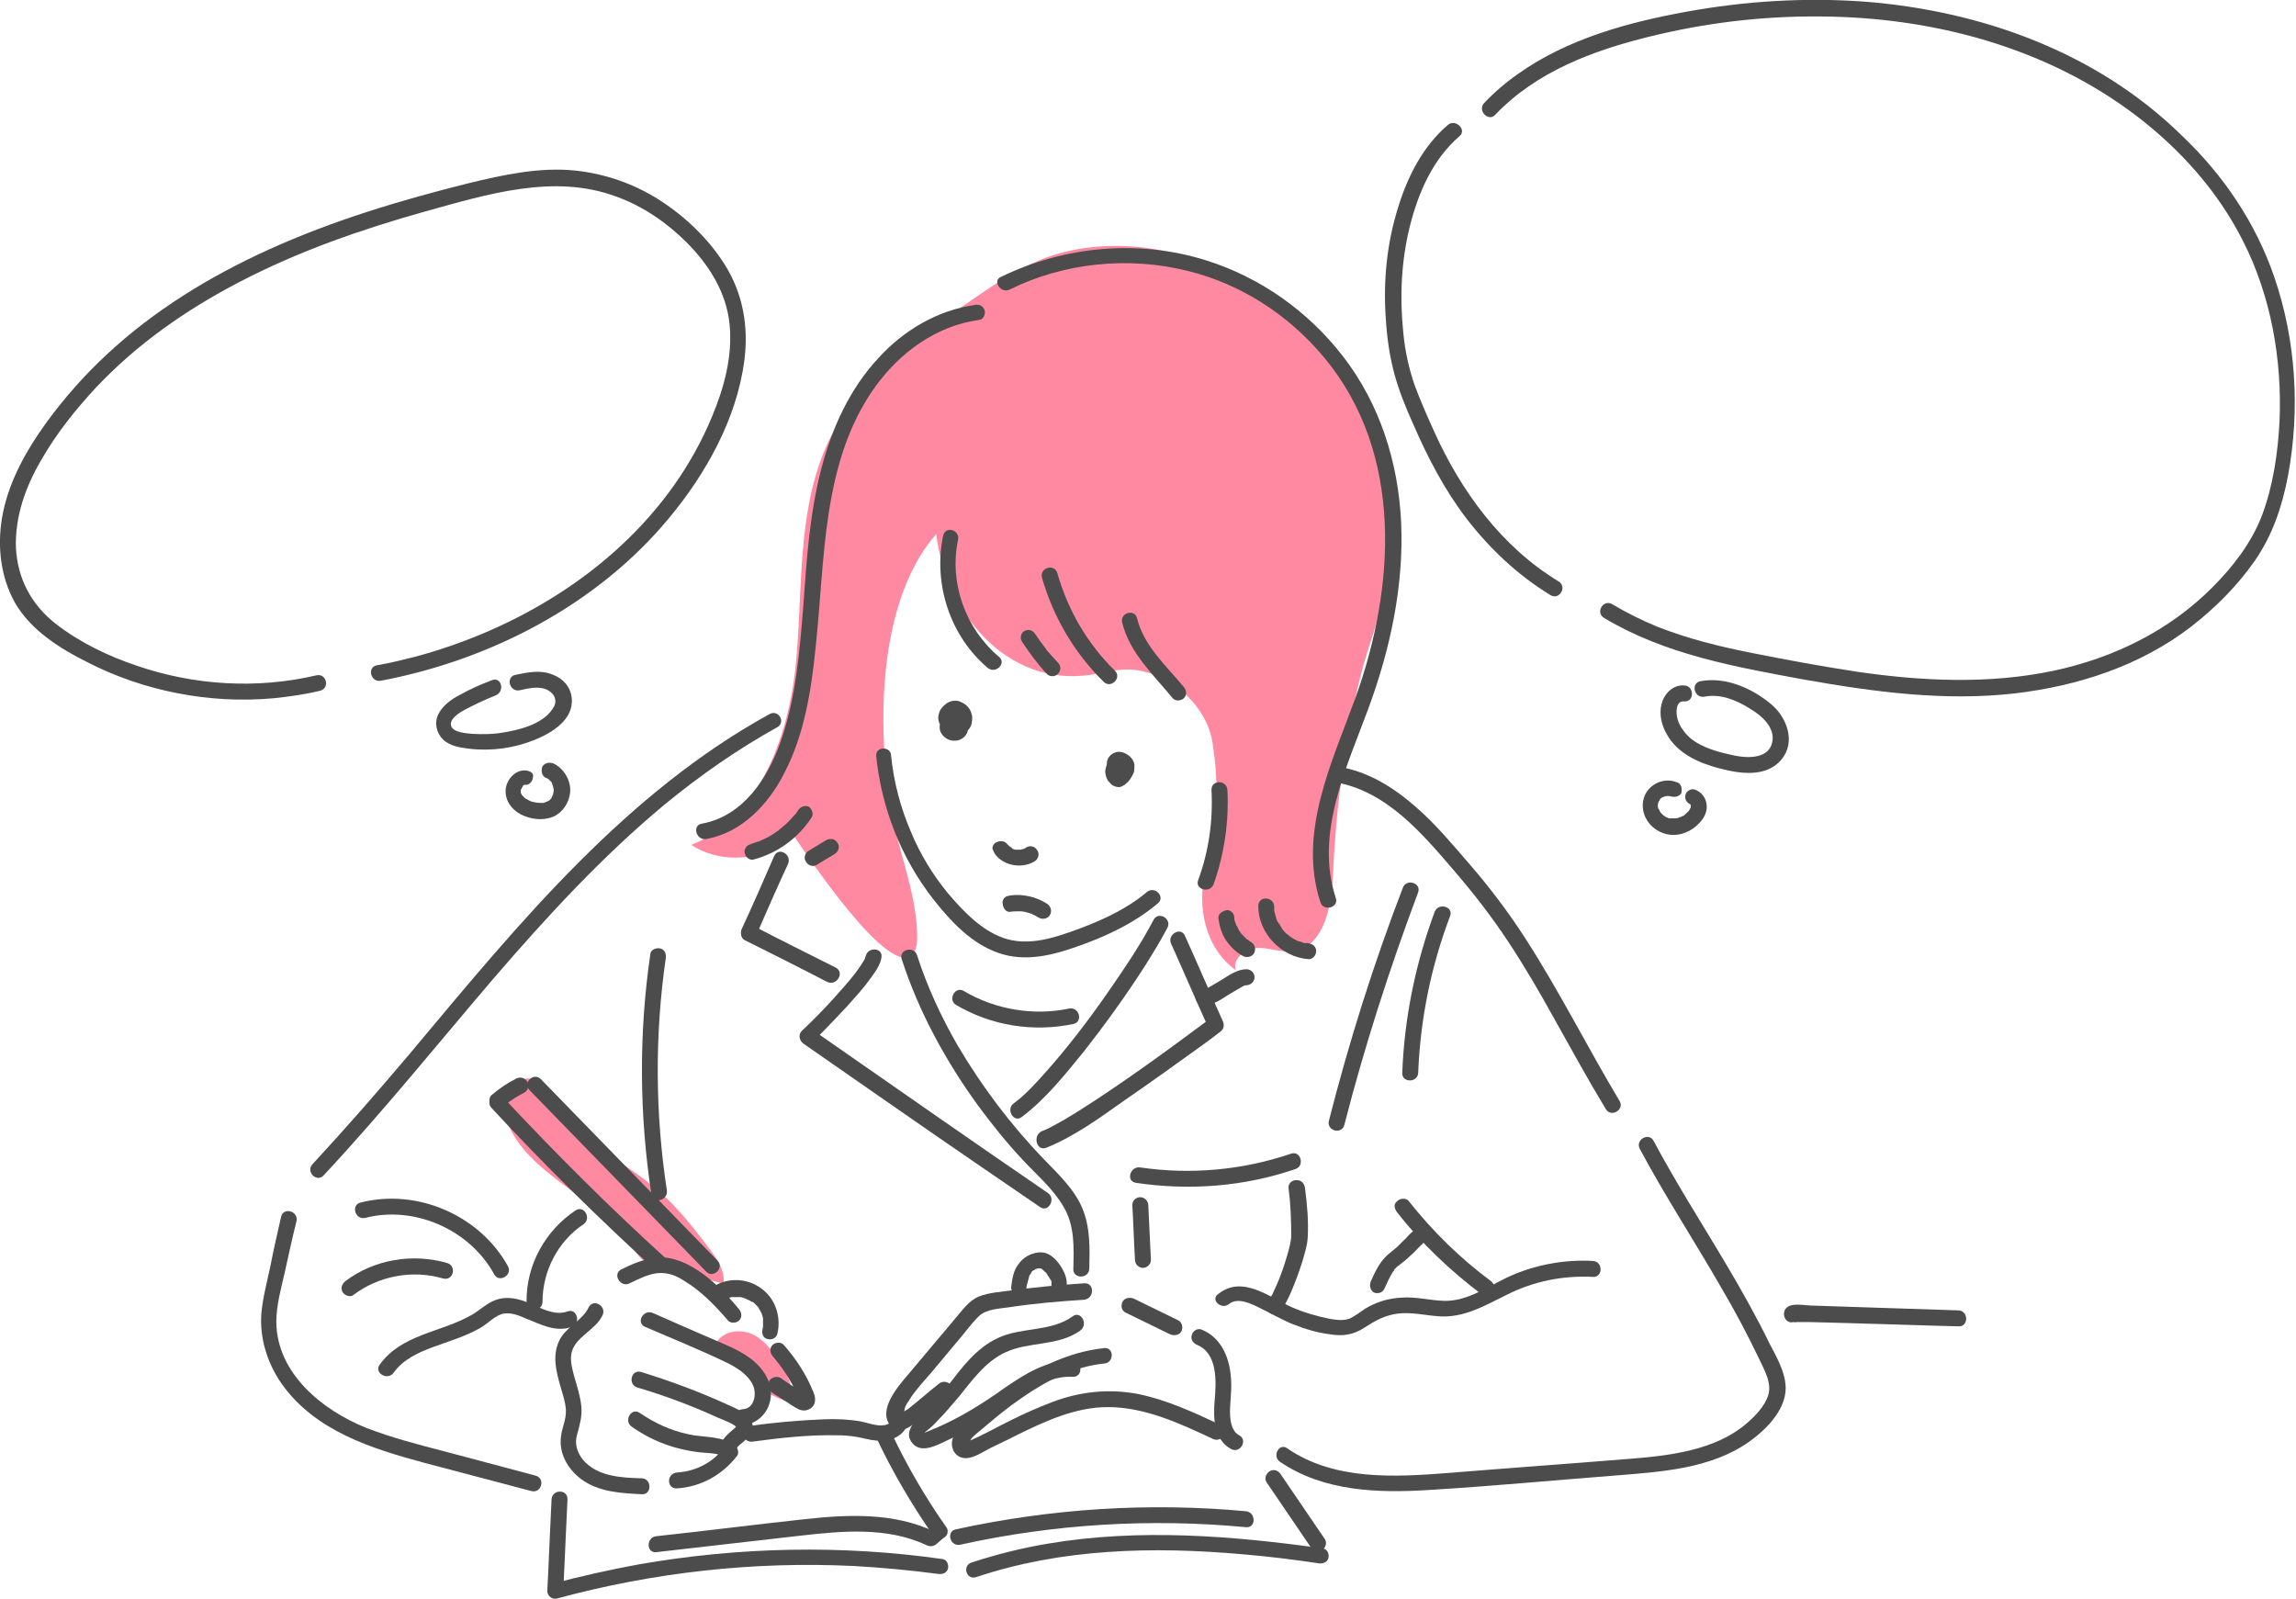 <?xml version="1.0" encoding="utf-8"?>
<!-- Generator: Adobe Illustrator 24.2.1, SVG Export Plug-In . SVG Version: 6.00 Build 0)  -->
<svg version="1.1" id="レイヤー_1" xmlns="http://www.w3.org/2000/svg" xmlns:xlink="http://www.w3.org/1999/xlink" x="0px"
	 y="0px" viewBox="0 0 432.1 300.9" style="enable-background:new 0 0 432.1 300.9;" xml:space="preserve">
<style type="text/css">
	.st0{fill:#FF89A0;}
	.st1{fill:#4C4C4C;}
</style>
<g>
	<path class="st0" d="M138.4,255.5c2.2,3.7,5.8,6.6,10,7.9c0.7-2.1-0.4-4.4-1.6-6.3c-1.3-2.2-2.7-4.4-4.9-5.6
		c-2.2-1.2-5.4-0.9-6.7,1.3"/>
	<path class="st0" d="M148.4,263.8c0,0-0.1,0-0.1,0c-4.2-1.3-8-4.2-10.2-8l0.6-0.4c2.1,3.6,5.5,6.3,9.4,7.6c0.4-1.8-0.5-3.8-1.7-5.6
		c-1.3-2.2-2.7-4.3-4.8-5.4c-2-1.1-5-0.9-6.2,1.1l-0.6-0.4c1.4-2.4,4.9-2.7,7.2-1.4c2.2,1.2,3.7,3.4,5.1,5.7
		c1.3,2.1,2.4,4.4,1.6,6.6C148.7,263.7,148.6,263.8,148.4,263.8z"/>
</g>
<g>
	<path class="st0" d="M119.2,234.2c0.7,1.1,1.4,2.3,2.5,3c0.8,0.5,1.7,0.7,2.6,1c3.9,1,7.7,2,11.6,3c0.1-2.2-1.3-4.2-2.7-5.9
		c-2.8-3.6-5.6-7.3-8.9-10.3c-5.2-4.6-11.7-7.8-16-13.3c-2.1-2.8-6.2-10.2-10.8-7.8c-3,1.6-2.2,6.3-1,8.8
		C100.9,221.3,113.5,225.7,119.2,234.2z"/>
	<path class="st0" d="M135.9,241.5C135.9,241.5,135.8,241.5,135.9,241.5l-11.7-3c-0.9-0.2-1.9-0.5-2.7-1c-1.1-0.7-1.8-1.7-2.4-2.8
		l-0.2-0.3c-2.6-3.9-6.8-7-10.9-10c-4.6-3.4-9.4-6.9-11.8-11.6c-1.4-2.8-2-7.6,1.1-9.3c4.2-2.2,7.8,2.9,10.1,6.3
		c0.4,0.6,0.8,1.1,1.1,1.6c2.6,3.3,6.2,5.9,9.6,8.3c2.2,1.5,4.4,3.1,6.4,4.9c3.4,3.1,6.3,6.8,9,10.4c1.5,2,2.8,3.9,2.7,6.2
		c0,0.1-0.1,0.2-0.2,0.3C136.1,241.5,136,241.5,135.9,241.5z M99.3,203.7c-0.6,0-1.1,0.1-1.7,0.4c-2.7,1.4-2.1,5.8-0.8,8.3
		c2.3,4.5,6.8,7.8,11.5,11.4c4.1,3,8.4,6.2,11.1,10.2l0,0l0.2,0.3c0.6,1,1.3,1.9,2.2,2.5c0.7,0.5,1.6,0.7,2.5,0.9l11.1,2.9
		c-0.1-1.8-1.3-3.5-2.6-5.2c-2.7-3.6-5.5-7.3-8.9-10.3c-2-1.8-4.2-3.3-6.3-4.9c-3.5-2.5-7.1-5.1-9.7-8.5c-0.3-0.4-0.7-1-1.1-1.6
		C105,207.5,102.3,203.7,99.3,203.7z"/>
</g>
<path class="st0" d="M205.2,127c2.5-0.4,4.9-1.1,7.4-1c7.3,0.3,14.5,6.6,15.6,13.8s1.2,13.4-1.3,23.7c-1.7,7.1-0.2,14.8,5.7,19.1
	c-0.8-2.1,1.7-4.1,4-4.2s4.5,0.9,6.7,0.6c6.1-0.8,7.4-9,7.6-15.1c0.5-11.7,2.2-24.3,4.9-35.7c2.4-10.1,7.2-19.2,6.7-30
	c-1.2-24.4-23.8-49.3-48.1-51.7c-6.3-0.6-12.7,0-18.6,2.4c-4.7,1.9-8.9,4.8-13,7.6c-10.1,7-20.6,14.5-26.3,25.4
	c-6.5,12.7-5.4,27.7-6.6,41.8c-1.2,14.2-6.6,30-19.8,35.3c5.8,3.8,14.2,3,19.2-1.8c0.1-0.1,16.1,24.9,21.7,22.9
	c1.2-0.5,1.6-2,1.6-3.3c0.1-6.6-2.2-13-3.8-19.4c-4-16.4-4.5-43.4,7.4-56.9C177.9,115,189.2,129.3,205.2,127z"/>
<g>
	<path class="st1" d="M177.5,100.8c-1.9,9.1,1.3,18.9,8.4,24.9c1.5,1.2,3.6-0.9,2.1-2.1c-6.3-5.3-9.4-13.9-7.7-22
		C180.7,99.7,177.9,98.9,177.5,100.8L177.5,100.8z"/>
	<path class="st1" d="M192.3,120.7c1.4,2.1,2.9,4.2,4.7,6.1c0.5,0.6,1.6,0.6,2.1,0c0.6-0.6,0.6-1.5,0-2.1c-0.4-0.4-0.8-0.9-1.2-1.3
		c-0.2-0.2-0.4-0.5-0.6-0.7c-0.1-0.1-0.2-0.2-0.3-0.3c0-0.1-0.1-0.1-0.1-0.2c0,0,0.1,0.1,0.1,0.1c0,0-0.1-0.1-0.1-0.1
		c-0.7-0.9-1.4-1.9-2.1-2.9c-0.4-0.7-1.3-1-2.1-0.5C192.2,119.1,191.9,120,192.3,120.7L192.3,120.7z"/>
	<path class="st1" d="M196.1,108.7c2.1,7.4,6.1,14.2,11.6,19.6c1.4,1.4,3.5-0.8,2.1-2.1c-5.1-5-8.8-11.3-10.8-18.3
		C198.5,106,195.6,106.8,196.1,108.7L196.1,108.7z"/>
	<path class="st1" d="M211.2,117.2c1.4,5.7,5.9,9.8,9.5,14.2c0.5,0.6,1.6,0.5,2.1,0c0.6-0.6,0.5-1.5,0-2.1c-3.3-4-7.5-7.7-8.8-12.9
		C213.6,114.5,210.7,115.3,211.2,117.2L211.2,117.2z"/>
	<path class="st1" d="M228,148.7c0.3,5.7-0.5,11.5-2.5,16.9c-0.7,1.8,2.2,2.6,2.9,0.8c2-5.6,2.9-11.8,2.6-17.7
		C230.9,146.7,227.9,146.7,228,148.7L228,148.7z"/>
	<path class="st1" d="M183.4,57.4c-7,1-13.4,4.8-18.1,10c-5.4,5.8-8.7,13.1-10.7,20.7c-2.2,8.4-2.8,17.1-3.4,25.7
		c-0.7,8.7-1.4,17.6-4.3,25.8c-2.4,6.9-7.1,14-14.8,15.4c-1.9,0.3-1.1,3.2,0.8,2.9c6.7-1.2,11.7-6.5,14.7-12.4
		c3.8-7.3,5.1-15.7,5.9-23.7c1.8-16.5,1.1-34.9,11.2-49c4.7-6.5,11.5-11.5,19.6-12.6c0.8-0.1,1.2-1.1,1-1.8
		C185,57.5,184.2,57.2,183.4,57.4L183.4,57.4z"/>
	<path class="st1" d="M150.2,152.5c-0.3,0.4-0.5,0.8-0.8,1c-0.3,0.4-0.6,0.7-1,1.1c-0.3,0.3-0.7,0.7-1.1,1c-0.2,0.2-0.4,0.3-0.6,0.5
		c-0.2,0.1,0,0-0.1,0.1c-0.1,0.1-0.2,0.2-0.3,0.2c-0.8,0.6-1.6,1.1-2.5,1.5c-0.2,0.1-0.5,0.2-0.7,0.3c0.2-0.1-0.1,0-0.1,0.1
		c-0.1,0-0.2,0.1-0.4,0.1c-0.5,0.2-1,0.3-1.4,0.5c-0.8,0.2-1.3,1.1-1,1.8c0.2,0.8,1.1,1.3,1.8,1c4.4-1.2,8.2-4,10.7-7.8
		c0.5-0.7,0.1-1.7-0.5-2.1C151.5,151.5,150.6,151.8,150.2,152.5L150.2,152.5z"/>
	<path class="st1" d="M155.5,158.1c-1.1,0.7-2.2,1.3-3.3,2c-0.3,0.2-0.6,0.5-0.7,0.9c-0.1,0.4-0.1,0.8,0.2,1.2
		c0.2,0.3,0.5,0.6,0.9,0.7c0.4,0.1,0.8,0.1,1.2-0.2c1.1-0.7,2.2-1.3,3.3-2c0.3-0.2,0.6-0.5,0.7-0.9c0.1-0.4,0.1-0.8-0.2-1.2
		c-0.2-0.3-0.5-0.6-0.9-0.7C156.2,157.9,155.8,157.9,155.5,158.1L155.5,158.1z"/>
	<path class="st1" d="M190,54.5c10.3-5.1,22.4-6.3,33.6-3.5c10.1,2.5,19.1,8.4,25.7,16.4c14.9,18,13.3,43.1,5.8,63.9
		c-4.4,12.1-10.9,25.4-6.6,38.5c0.6,1.8,3.5,1,2.9-0.8c-4-12,2-24.5,6.1-35.6c4.1-11.1,6.7-23,6.2-34.9c-0.5-11.4-4-22.5-11-31.5
		c-6.5-8.4-15.5-14.8-25.7-18c-12.7-4-26.7-2.7-38.6,3.1C186.7,52.8,188.3,55.3,190,54.5L190,54.5z"/>
	<path class="st1" d="M229.3,172.8c0.2,1.5,0.6,2.9,1.4,4.1c0.8,1.2,1.9,2.3,3.2,3c0.7,0.4,1.7,0.2,2.1-0.5c0.4-0.7,0.2-1.6-0.5-2.1
		c-0.3-0.1-0.5-0.3-0.7-0.5c-0.2-0.1,0.1,0,0.1,0.1c-0.1-0.1-0.1-0.1-0.2-0.1c-0.1-0.1-0.2-0.2-0.3-0.3c-0.2-0.2-0.4-0.4-0.6-0.6
		c0-0.1-0.1-0.1-0.1-0.2c-0.1-0.1,0.2,0.3,0,0.1c-0.1-0.1-0.2-0.2-0.3-0.4c-0.2-0.2-0.3-0.5-0.4-0.7c-0.1-0.1-0.1-0.3-0.2-0.4
		c-0.1-0.2,0.1,0.4,0,0.1c0-0.1,0-0.1-0.1-0.2c-0.1-0.3-0.2-0.6-0.3-0.8c0-0.1-0.1-0.3-0.1-0.4c0-0.1,0-0.1,0-0.2c0-0.3,0,0.4,0,0
		c0-0.4-0.1-0.8-0.4-1.1c-0.3-0.3-0.7-0.5-1.1-0.4C230.1,171.4,229.2,172,229.3,172.8L229.3,172.8z"/>
	<path class="st1" d="M236.8,170.5c0,5.1,4.3,9.6,9.4,10c0.8,0.1,1.5-0.7,1.5-1.5c0-0.9-0.7-1.4-1.5-1.5c0,0-0.5-0.1-0.3,0
		c0.2,0-0.2,0-0.2,0c-0.3,0-0.5-0.1-0.7-0.2c-0.2-0.1-0.4-0.1-0.7-0.2c-0.3-0.1,0.2,0.1-0.1,0c-0.1-0.1-0.2-0.1-0.3-0.2
		c-0.5-0.2-0.9-0.5-1.3-0.8c0.3,0.2,0,0-0.1-0.1c-0.1-0.1-0.2-0.2-0.3-0.2c-0.2-0.2-0.4-0.4-0.5-0.5c-0.2-0.2-0.3-0.4-0.5-0.6
		c0.2,0.2,0,0,0-0.1c-0.1-0.1-0.1-0.2-0.2-0.3c-0.1-0.2-0.2-0.4-0.4-0.6c-0.1-0.1-0.1-0.2-0.2-0.3c0,0-0.2-0.4-0.1-0.3
		c0.1,0.2-0.1-0.2-0.1-0.2c0-0.1-0.1-0.3-0.1-0.4c-0.1-0.2-0.1-0.5-0.2-0.7c0-0.1,0-0.2-0.1-0.3c-0.1-0.3,0,0.3,0-0.1
		c0-0.3,0-0.5,0-0.8c0-0.8-0.7-1.5-1.5-1.5C237.5,169,236.8,169.6,236.8,170.5L236.8,170.5z"/>
	<path class="st1" d="M251.2,147.2c9.7,1.6,16.5,9.7,22.5,16.7c3.7,4.3,7.1,8.7,10.2,13.4c3.1,4.7,5.9,9.5,8.6,14.4
		c3.2,5.7,6.3,11.4,9.7,17c1,1.7,3.6,0.1,2.6-1.5c-6.1-10.2-11.4-20.8-17.8-30.7c-3.1-4.8-6.5-9.3-10.2-13.6
		c-3.3-3.8-6.5-7.7-10.3-11c-4.2-3.7-9-6.7-14.5-7.6C250.2,144,249.3,146.9,251.2,147.2L251.2,147.2z"/>
	<path class="st1" d="M264,167.1c-5.5,14.3-10.1,28.9-13.9,43.8c-0.5,1.9,2.4,2.7,2.9,0.8c3.8-14.8,8.5-29.4,13.9-43.8
		C267.5,166.1,264.6,165.3,264,167.1L264,167.1z"/>
	<path class="st1" d="M260.5,242.6c0.5-1.1,1-2.2,1.6-3.2c0.1-0.1,0.3-0.3,0.3-0.5c-0.2,0.2-0.2,0.3-0.1,0.1c0,0,0.1-0.1,0.1-0.1
		c0.1-0.1,0.1-0.1,0.2-0.2c0.2-0.2,0.4-0.4,0.7-0.6c0.6-0.5,1.2-0.9,1.7-1.4c0.4-0.4,0.8-0.7,1.2-1.1c0.5-0.5,1-1.1,1.6-1.6
		c0.6-0.5,0.6-1.6,0-2.1c-0.7-0.6-1.5-0.5-2.1,0c-0.6,0.5-1,1.1-1.6,1.6c-0.4,0.4-0.8,0.8-1.2,1.2c-0.6,0.5-1.1,0.9-1.7,1.4
		c-1.5,1.3-2.4,3.2-3.2,5c-0.3,0.7-0.2,1.6,0.5,2.1C259.1,243.5,260.1,243.4,260.5,242.6L260.5,242.6z"/>
	<path class="st1" d="M270,171.6c-3.6,9.7-5.7,19.9-6.1,30.3c-0.1,1.9,2.9,1.9,3,0c0.4-10.1,2.4-20,6-29.5
		C273.6,170.6,270.7,169.8,270,171.6L270,171.6z"/>
	<path class="st1" d="M262.9,228.1c4.6,5.9,10.1,11.1,16.1,15.6c0.7,0.5,1.7,0.1,2.1-0.5c0.4-0.8,0.1-1.6-0.5-2.1
		c-5.8-4.3-11-9.4-15.5-15.1c-0.5-0.6-1.6-0.5-2.1,0C262.2,226.6,262.4,227.4,262.9,228.1L262.9,228.1z"/>
	<path class="st1" d="M231.3,245.4c1.6-1.3,4.1-0.1,5.7,0.7c2.1,1,4.1,2.2,6.3,3.1c2.3,0.9,4.6,1.6,7,1.9c2.4,0.4,4.4,0.1,6.4-1.2
		c2-1.3,3.9-2.4,6.4-2.7c2.5-0.3,5,0.3,7.5,0.5c4.9,0.4,8.8-2,13.1-4.1c5-2.5,10.5-3.6,16.1-3.3c1.9,0.1,1.9-2.9,0-3
		c-5-0.3-10.2,0.6-14.8,2.5c-4.4,1.8-8.5,5.2-13.4,5c-2.6-0.1-5.2-0.8-7.8-0.6c-2.4,0.1-4.8,0.8-6.9,2.1c-0.9,0.6-1.8,1.3-2.8,1.8
		c-1.2,0.5-2.6,0.3-3.8,0.1c-2.5-0.5-4.9-1.2-7.2-2.2c-4.2-1.9-9.3-6.1-13.8-2.5C227.7,244.5,229.8,246.6,231.3,245.4L231.3,245.4z"
		/>
	<path class="st1" d="M225.3,253.1c3.9,1.6,3.6,7,3.3,10.4c-0.3,3.3-0.2,7.4,3.1,9.2c1.7,0.9,3.2-1.7,1.5-2.6
		c-1.3-0.7-1.6-2.3-1.7-3.7c-0.1-2.1,0.3-4.2,0.2-6.3c-0.1-4.1-1.6-8.3-5.6-9.9c-0.8-0.3-1.6,0.3-1.8,1
		C224,252.1,224.6,252.8,225.3,253.1L225.3,253.1z"/>
	<path class="st1" d="M240.9,275.1c8.2,5.6,18.5,5.9,28,5.3c11.6-0.7,23.2-1.8,34.8-2.7c8.6-0.7,18.2-1.2,25.5-6.4
		c3.4-2.4,7.4-6.5,6.8-11c-0.3-2.6-1.8-5.2-3-7.5c-1.2-2.5-2.5-4.9-3.8-7.3c-5.7-10.4-12.4-20.3-18-30.8c-0.9-1.7-3.5-0.2-2.6,1.5
		c4.7,8.8,10.2,17.2,15.2,25.9c2.6,4.4,5,8.9,7.2,13.5c1,2.2,2.6,4.7,1.7,7.2c-0.7,1.9-2.3,3.6-3.8,4.9c-6.1,5.4-15.2,6.3-23,6.9
		c-11.1,0.9-22.3,1.7-33.4,2.6c-10.2,0.8-21.4,1.4-30.2-4.6C240.8,271.4,239.3,274,240.9,275.1L240.9,275.1z"/>
	<path class="st1" d="M144.8,134.4c-13.3,7.3-25,17-35.7,27.7c-11.4,11.4-21.6,23.8-31.9,36.1c-6,7.1-12.1,14.1-18.4,20.9
		c-1.3,1.4,0.8,3.5,2.1,2.1C72.1,209.2,82.4,196.4,93,184c10-11.6,20.4-22.9,32.2-32.7c6.6-5.4,13.6-10.3,21-14.4
		C148,136,146.5,133.4,144.8,134.4L144.8,134.4z"/>
	<path class="st1" d="M52.9,229c-0.7,3.1-1.4,6.1-2,9.2c-0.6,2.9-1.4,5.8-1.7,8.8c-0.4,4.8,1.1,9.5,3.8,13.4
		c6.3,8.9,16.9,12.2,26.9,14.9c6.7,1.8,13.4,3.5,20.1,5.3c1.9,0.5,2.7-2.4,0.8-2.9c-5.6-1.5-11.3-3-16.9-4.5c-5-1.3-10.1-2.6-15-4.5
		c-8.2-3.3-16.8-10.2-16.9-19.9c0-3.2,0.9-6.3,1.6-9.4c0.7-3.2,1.4-6.4,2.2-9.6C56.2,227.9,53.3,227.1,52.9,229L52.9,229z"/>
	<path class="st1" d="M68.7,229.2c9.3-2.4,19.7,2.2,24.3,10.6c0.9,1.7,3.5,0.2,2.6-1.5c-5.3-9.6-17.1-14.7-27.7-12
		C66,226.7,66.8,229.6,68.7,229.2L68.7,229.2z"/>
	<path class="st1" d="M66.5,243.7c4.8-3.6,11.1-4.8,16.9-3.1c1.9,0.5,2.6-2.3,0.8-2.9c-6.5-1.9-13.8-0.7-19.2,3.4
		c-0.6,0.5-1,1.3-0.5,2.1C64.9,243.8,65.9,244.2,66.5,243.7L66.5,243.7z"/>
	<path class="st1" d="M74.1,258.3c1.8-2.5,4.7-3.8,7.4-4.8c3-1.1,6.1-2,8.9-3.6c1.4-0.8,2.8-2.4,4.4-2.7c1.4-0.2,2.8,0.3,4.1,0.9
		c2.8,1.1,5.7,2.7,8.7,1.6c1.8-0.6,1-3.6-0.8-2.9c-3,1.1-6.2-1.5-9-2.2c-1.4-0.4-3-0.5-4.4,0c-1.8,0.6-3.2,2.1-4.9,3
		c-5.7,3.2-13,3.5-17.1,9.3C70.4,258.4,73,259.9,74.1,258.3L74.1,258.3z"/>
	<path class="st1" d="M110.8,246c-1.2,2.6-4.4,3.7-5.6,6.4c-1.3,2.8-0.5,5.8,0.3,8.6c0.4,1.4,0.9,2.8,1,4.3c0.1,1.8-0.7,3.2-0.9,4.9
		c-0.5,3.2,1.2,6.2,3.7,8.1c3.3,2.5,7.6,2.7,11.5,2.9c1.9,0.1,1.9-2.9,0-3c-3.8-0.1-8.4-0.3-11.1-3.5c-1.1-1.4-1.6-3-1.1-4.7
		c0.5-1.9,1-3.4,0.8-5.4c-0.2-1.8-0.7-3.4-1.2-5.1c-0.4-1.5-0.9-3-0.7-4.6c0.5-3.3,4.6-4.5,5.9-7.4
		C114.2,245.8,111.7,244.3,110.8,246L110.8,246z"/>
	<path class="st1" d="M127.4,280.1c4.5-0.3,8.5-2.5,11.3-6.1c0.4-0.5,0.2-1.4-0.2-1.8c-2.5-2.1-6-1.6-9-2.3c-3.3-0.7-6.3-2.1-9.1-4
		c-1.6-1.1-3.1,1.5-1.5,2.6c2.7,1.9,5.7,3.3,8.9,4.1c1.6,0.4,3.3,0.7,4.9,0.8c1.2,0.1,2.7,0.1,3.7,0.9c-0.1-0.6-0.2-1.2-0.2-1.8
		c-2,2.7-5.3,4.4-8.7,4.6C125.4,277.2,125.4,280.2,127.4,280.1L127.4,280.1z"/>
	<path class="st1" d="M138.6,272.7c0-0.1,0.1-0.2,0.2-0.4c0.3-0.3,0.6-0.6,0.9-0.8c0.6-0.5,1.2-1.1,1.6-1.8c1.4-2.8-1.8-4.2-3.8-5.1
		c-5.4-2.5-11-4.6-16.8-6.4c-1.9-0.6-2.6,2.3-0.8,2.9c5.1,1.5,10.2,3.4,15,5.6c1.1,0.5,2.4,0.9,3.4,1.6c0.3,0.3,0.2,0.3,0.3,0.1
		c0,0.1-0.3,0.3-0.5,0.5c-1.2,1.1-2.5,2-2.6,3.8C135.5,274.6,138.5,274.6,138.6,272.7L138.6,272.7z"/>
	<path class="st1" d="M139.8,268.2c2.7-0.2,4.8-2.3,5.2-4.9c0.5-3-1.3-5.8-3.7-7.6c-2.5-1.9-5.7-3-8.6-4.3c-3.3-1.4-6.6-2.9-9.8-4.3
		c-1.8-0.8-3.3,1.8-1.5,2.6c5.1,2.2,10.3,4.3,15.3,6.7c2,1,4.2,2.3,5.1,4.5c0.6,1.6,0.1,4.2-2,4.3
		C137.9,265.3,137.9,268.3,139.8,268.2L139.8,268.2z"/>
	<path class="st1" d="M118.5,241.5c1.7-0.8,3.4-1.7,5.2-1.9c1.8-0.2,3.5,0.4,5,1.4c3.2,1.9,5.9,4.7,8.3,7.5c0.5,0.6,1.6,0.5,2.1,0
		c0.6-0.6,0.5-1.5,0-2.1c-2.7-3.3-6-6.6-9.8-8.5c-1.9-0.9-3.9-1.5-6-1.2c-2.3,0.3-4.4,1.2-6.4,2.2
		C115.2,239.8,116.8,242.4,118.5,241.5L118.5,241.5z"/>
	<path class="st1" d="M136.2,244.6c0.1,0,0.4-0.2,0.2-0.1c0.2-0.1,0.3-0.1,0.5-0.2c0.3-0.1,0.5-0.1,0.8-0.2c0.1,0,0.1,0,0,0
		c0.1,0,0.2,0,0.3,0c0.1,0,0.3,0,0.4,0c0.3,0,0.6,0,0.8,0c-0.3,0,0.1,0,0.2,0c0.1,0,0.3,0.1,0.4,0.1c0.3,0.1,0.5,0.2,0.8,0.3
		c-0.3-0.1,0.1,0.1,0.2,0.1c0.1,0.1,0.2,0.1,0.4,0.2c0.1,0.1,0.2,0.2,0.4,0.2c0.1,0.1,0.2,0.1,0,0c0.1,0,0.1,0.1,0.2,0.1
		c0.2,0.2,0.4,0.4,0.6,0.6c0,0,0.3,0.3,0.2,0.2c-0.1-0.1,0.2,0.2,0.2,0.3c0.1,0.2,0.3,0.5,0.4,0.7c0,0.1,0.2,0.4,0.1,0.1
		c0,0.1,0.1,0.3,0.1,0.4c0.1,0.3,0.2,0.5,0.2,0.8c0,0.1,0.1,0.4,0,0.1c0,0.1,0,0.3,0,0.4c0,0.3,0,0.5,0,0.8c0,0.1,0,0.2,0,0.3
		c0-0.2,0-0.2,0-0.1c0,0.2-0.1,0.3-0.1,0.5c-0.2,0.8,0.2,1.7,1,1.8c0.8,0.2,1.6-0.2,1.8-1c0.7-2.9-0.2-6.2-2.6-8.2
		c-2.5-2.1-6-2.5-8.9-1c-0.7,0.3-1,1.4-0.5,2.1C134.6,244.8,135.4,245,136.2,244.6L136.2,244.6z"/>
	<path class="st1" d="M92.5,208.5c9.8,10.6,20.1,20.7,30.8,30.5c1.4,1.3,3.6-0.8,2.1-2.1c-10.7-9.7-20.9-19.9-30.8-30.5
		C93.3,205,91.2,207.1,92.5,208.5L92.5,208.5z"/>
	<path class="st1" d="M94.7,208.3c0.2-0.2,0.5-0.4,0.7-0.6c-0.1,0.1-0.2,0.2-0.3,0.2c1.1-0.9,2.3-1.6,3.6-2.3c0.7-0.4,1-1.4,0.5-2.1
		c-0.5-0.7-1.3-0.9-2.1-0.5c-1.6,0.8-3.2,1.9-4.6,3.1c-0.3,0.2-0.4,0.7-0.4,1.1c0,0.4,0.2,0.8,0.4,1.1c0.3,0.3,0.7,0.5,1.1,0.4
		C94,208.8,94.4,208.6,94.7,208.3L94.7,208.3z"/>
	<path class="st1" d="M99.7,205.2c11.1,11.4,22.1,22.7,33.2,34.1c1.3,1.4,3.5-0.7,2.1-2.1c-11.1-11.4-22.1-22.7-33.2-34.1
		C100.4,201.7,98.3,203.8,99.7,205.2L99.7,205.2z"/>
	<path class="st1" d="M145.3,262.1c0.8,0.5,1.6,1,2.4,1.5c0.8,0.5,1.6,1.1,2.4,1.5c1,0.6,2.3,0.4,3-0.6c0.5-0.8,0.3-1.9-0.1-2.7
		c-1.3-3.2-3.2-6.1-5.5-8.7c-0.5-0.6-1.6-0.5-2.1,0c-0.6,0.6-0.5,1.5,0,2.1c1.7,2,3.2,4.2,4.4,6.7c0.1,0.3,0.3,0.6,0.4,0.9
		c0,0.1,0.2,0.5,0.1,0.2c0,0.1,0.1,0.2,0.1,0.3c0-0.1,0-0.1,0-0.2c0,0.2,0,0.2,0-0.1c0.2-0.3,0.9-1,1.2-0.6
		c-0.2-0.2-0.7-0.4-0.9-0.6c-1.3-0.8-2.6-1.6-3.8-2.5c-0.7-0.4-1.7-0.1-2.1,0.5C144.4,260.8,144.7,261.6,145.3,262.1L145.3,262.1z"
		/>
	<path class="st1" d="M103.8,282.2c-0.3,5.7-0.5,11.5-0.8,17.2c0,1,1,1.7,1.9,1.4c18.1-4.9,36.9-7,55.7-6.1c5.4,0.3,10.7,0.8,16,1.5
		c0.8,0.1,1.6-0.2,1.8-1c0.2-0.7-0.2-1.7-1-1.8c-19-2.7-38.3-2.3-57.2,1c-5.4,1-10.8,2.2-16.1,3.6c0.6,0.5,1.3,1,1.9,1.4
		c0.3-5.7,0.5-11.5,0.8-17.2C106.9,280.2,103.9,280.2,103.8,282.2L103.8,282.2z"/>
	<path class="st1" d="M183.7,296.8c16.1-5.4,33.3-5.8,50.2-4.3c4.8,0.4,9.6,1,14.3,1.7c0.8,0.1,1.6-0.2,1.8-1c0.2-0.7-0.2-1.7-1-1.8
		c-17.1-2.4-34.7-3.8-51.8-0.9c-4.8,0.8-9.6,2-14.2,3.5C181,294.5,181.8,297.4,183.7,296.8L183.7,296.8z"/>
	<path class="st1" d="M238.4,279c2.8,4.1,5.5,8.1,8.3,12.2c0.5,0.7,1.3,1,2.1,0.5c0.7-0.4,1-1.4,0.5-2.1c-2.8-4.1-5.5-8.1-8.3-12.2
		c-0.5-0.7-1.3-1-2.1-0.5C238.2,277.4,237.9,278.3,238.4,279L238.4,279z"/>
	<path class="st1" d="M180.7,290.7c17.6-3.9,35.8-5,53.8-3.3c1.9,0.2,1.9-2.8,0-3c-18.3-1.7-36.7-0.5-54.6,3.4
		C178,288.2,178.8,291.1,180.7,290.7L180.7,290.7z"/>
	<path class="st1" d="M141.6,271.3c5.2-0.7,10.5-1.3,15.8-1.2c1.3,0,2.6,0.1,3.8,0.3c1.2,0.2,2.4,0.6,3.7,0.7
		c2.2,0.2,4.3-0.4,5.5-2.2c1.1-1.6-1.5-3.1-2.6-1.5c-1.2,1.7-4.2,0.4-5.8,0.1c-2.3-0.4-4.6-0.5-7-0.4c-4.8,0.2-9.5,0.6-14.2,1.3
		C138.9,268.6,139.7,271.5,141.6,271.3L141.6,271.3z"/>
	<path class="st1" d="M204.1,241.5c-4.5,0.3-8.9,0.7-13.4,1.3c-2.1,0.3-4.5,0.4-6.5,1.2c-1.9,0.8-3.1,2.6-4.4,4.1
		c-3,3.6-6,7.1-9,10.7c-1.8,2.1-5.7,6.6-3.2,9.5c1.6,1.8,3.6,0.3,5-0.8c2.1-1.6,4.2-3.3,6.2-5c1.5-1.2-0.6-3.3-2.1-2.1
		c-1.9,1.5-3.7,3.1-5.6,4.6c-0.3,0.3-1.1,0.6-1.2,0.9c-0.4,0.2-0.4,0.3,0.1,0.5c0-0.1,0-0.2,0-0.3c0.2-0.3,0.2-0.8,0.3-1.2
		c0.2-0.5,0.5-1,0.8-1.4c1.1-1.8,2.6-3.4,4-5c1.5-1.8,3.1-3.7,4.6-5.5c1.5-1.7,2.9-3.7,4.5-5.3c1.5-1.4,3.9-1.4,5.8-1.7
		c4.6-0.7,9.3-1.1,14-1.4C206,244.4,206,241.4,204.1,241.5L204.1,241.5z"/>
	<path class="st1" d="M201.9,247.7c-4.1,3-9.7,2-14.1,4.1c-4.1,1.9-6.8,5.6-9.5,9.1c-1.4,1.8-2.9,3.6-4.6,5.1
		c-1.6,1.4-3.8,3.6-1.9,5.7c1.8,2,5,0,6.8-0.8c2.6-1.2,5.2-2.6,7.6-4.1c4.8-3.1,9.6-8,15.7-7.7c1.9,0.1,1.9-2.9,0-3
		c-4.8-0.2-8.9,2.4-12.7,5c-4.2,3-8.5,5.7-13.2,7.7c-0.6,0.2-1.1,0.5-1.7,0.7c-0.1,0-0.1,0-0.2,0.1c-0.4,0-0.5,0.1-0.1,0.3
		c0.1-0.2-0.1-0.2,0.1-0.4c0.8-0.6,1.7-1.4,2.4-2.2c1.4-1.4,2.7-3,4-4.5c2.5-3.1,5-6.6,8.7-8.3c4.5-2.1,9.9-1.1,14.1-4.1
		C204.9,249.2,203.4,246.6,201.9,247.7L201.9,247.7z"/>
	<path class="st1" d="M207.8,253.7c-5.6,0.6-10.8,2.8-15.5,5.8c-2.4,1.6-4.8,3.4-7,5.2c-1,0.8-1.9,1.6-2.9,2.4
		c-1,0.9-2.2,1.7-2.8,2.9c-1.3,2.3,0.3,5,3,4.3c1.3-0.3,2.6-1.2,3.8-1.8c1.6-0.8,3.2-1.5,4.7-2.3c5.5-2.7,11.2-5.4,17.4-5.4
		c7,0,13.6,3.1,19.8,6c1.7,0.8,3.3-1.8,1.5-2.6c-5.1-2.4-10.3-4.8-15.8-5.9c-5.5-1-10.9-0.4-16.1,1.6c-2.6,1-5.1,2.1-7.5,3.3
		c-2.7,1.3-5.4,2.9-8.1,4c-0.1,0-0.6,0.2-0.6,0.2c0.1,0.2,0.2,0.3,0.4,0.5c0-0.1,0-0.1,0-0.2c0.3-0.2,0.6-0.9,0.9-1.2
		c0.9-0.9,1.9-1.6,2.8-2.4c2-1.7,4.1-3.4,6.3-4.9c4.7-3.3,9.9-6,15.7-6.6C209.7,256.5,209.7,253.5,207.8,253.7L207.8,253.7z"/>
	<path class="st1" d="M211.8,247c2.8,1.4,5.6,2.7,8.4,4.1c0.7,0.3,1.7,0.2,2.1-0.5c0.4-0.7,0.2-1.7-0.5-2.1
		c-2.8-1.4-5.6-2.7-8.4-4.1c-0.7-0.3-1.7-0.2-2.1,0.5C210.9,245.6,211,246.6,211.8,247L211.8,247z"/>
	<path class="st1" d="M178.8,135.3c0,0,0,0.1,0,0.1c0.1-0.1,0.1-0.2,0.2-0.4C178.9,135.1,178.9,135.2,178.8,135.3
		c0.1-0.2,0.2-0.3,0.2-0.4c0,0.1-0.1,0.1-0.2,0.2c0.1-0.1,0.2-0.2,0.3-0.2c-0.1,0.1-0.1,0.1-0.2,0.1c0.1-0.1,0.2-0.1,0.4-0.2
		c-0.1,0-0.2,0.1-0.3,0.1c0.1,0,0.3,0,0.4-0.1c-0.1,0-0.3,0-0.4,0c0.1,0,0.3,0,0.4,0.1c-0.1,0-0.3-0.1-0.4-0.1
		c0.1,0.1,0.2,0.1,0.4,0.2c-0.1,0-0.2-0.1-0.3-0.2c0.1,0.1,0.2,0.2,0.3,0.2c-0.1-0.1-0.1-0.1-0.2-0.2c0.1,0.1,0.2,0.2,0.2,0.3
		c-0.1-0.1-0.1-0.2-0.1-0.2c0.1,0.1,0.1,0.2,0.2,0.4c0-0.1-0.1-0.2-0.1-0.3c0,0.1,0,0.3,0.1,0.4c0-0.1,0-0.2,0-0.3
		c0,0.1,0,0.3-0.1,0.4c0-0.1,0-0.2,0.1-0.3c-0.1,0.1-0.1,0.2-0.2,0.4c0.1-0.1,0.1-0.3,0.2-0.4c-0.1,0.1-0.2,0.2-0.2,0.3
		c0.1-0.1,0.2-0.2,0.3-0.3c-0.1,0.1-0.2,0.2-0.3,0.2c0.1-0.1,0.3-0.2,0.4-0.3c-0.1,0.1-0.2,0.1-0.4,0.2c0.1-0.1,0.3-0.1,0.4-0.1
		c-0.1,0-0.3,0-0.4,0.1c0.1,0,0.3,0,0.4,0c-0.1,0-0.3,0-0.4-0.1c0.1,0,0.3,0.1,0.4,0.1c-0.1-0.1-0.2-0.1-0.4-0.2
		c0.1,0.1,0.3,0.1,0.4,0.2c-0.1-0.1-0.2-0.2-0.3-0.2c0.1,0.1,0.2,0.2,0.4,0.4c-0.1-0.1-0.2-0.2-0.2-0.3c0.1,0.1,0.2,0.3,0.3,0.4
		c-0.1-0.1-0.1-0.2-0.2-0.4c0.1,0.2,0.1,0.3,0.1,0.5c0-0.1,0-0.3-0.1-0.4c0,0.1,0,0.3,0,0.4c0-0.1,0-0.3,0.1-0.4
		c0,0.2-0.1,0.3-0.1,0.4c0.1-0.1,0.1-0.2,0.2-0.4c-0.1,0.1-0.1,0.2-0.2,0.3c0.1-0.1,0.2-0.2,0.2-0.3c-0.1,0.1-0.2,0.2-0.3,0.3
		c0.1-0.1,0.2-0.2,0.3-0.2c-0.1,0.1-0.3,0.2-0.4,0.2c0.1-0.1,0.2-0.1,0.4-0.2c-0.2,0.1-0.4,0.1-0.6,0.2c0.1,0,0.3,0,0.4-0.1
		c-0.2,0-0.4,0-0.5,0c0.1,0,0.3,0,0.4,0.1c-0.2,0-0.3-0.1-0.5-0.1c0.1,0.1,0.2,0.1,0.4,0.2c-0.1-0.1-0.2-0.1-0.3-0.2
		c0.1,0.1,0.2,0.2,0.3,0.2c0,0-0.1,0-0.1-0.1c-0.4-0.4-0.9-0.5-1.5-0.4c-0.5,0.1-0.9,0.5-1,1c-0.1,0.6-0.1,1.2,0.2,1.7
		c0.2,0.4,0.5,0.7,0.9,1c0.7,0.5,1.6,0.6,2.4,0.4c1-0.3,1.8-1.2,1.8-2.3c0-1-0.6-1.9-1.4-2.4c-1-0.6-2.3-0.5-3.2,0.3
		c-0.6,0.5-0.6,1.6,0,2.1c0.6,0.6,1.5,0.6,2.1,0c0,0,0.1-0.1,0.1-0.1c-0.1,0.1-0.2,0.2-0.3,0.2c0.1,0,0.1-0.1,0.2-0.1
		c-0.1,0.1-0.2,0.1-0.4,0.2c0.1,0,0.2-0.1,0.2-0.1c-0.1,0-0.3,0-0.4,0.1c0.1,0,0.2,0,0.3,0c-0.1,0-0.3,0-0.4-0.1
		c0.1,0,0.2,0,0.3,0.1c-0.1-0.1-0.2-0.1-0.4-0.2c0.1,0.1,0.3,0.1,0.4,0.2c-0.1-0.1-0.2-0.2-0.3-0.2c0.1,0.1,0.2,0.2,0.3,0.3
		c-0.1-0.1-0.2-0.2-0.2-0.3c0.1,0.1,0.1,0.2,0.2,0.3c-0.1-0.1-0.1-0.2-0.2-0.4c0,0.1,0.1,0.2,0.1,0.3c0-0.1,0-0.3-0.1-0.4
		c0,0.1,0,0.2,0,0.2c0-0.1,0-0.3,0.1-0.4c0,0.1,0,0.2-0.1,0.2c0.1-0.1,0.1-0.2,0.2-0.4c0,0.1-0.1,0.1-0.1,0.2
		c0.1-0.1,0.2-0.2,0.2-0.3c0,0-0.1,0.1-0.1,0.1c0.1-0.1,0.2-0.2,0.3-0.2c-0.1,0.1-0.1,0.1-0.2,0.1c0.1-0.1,0.2-0.1,0.4-0.2
		c-0.1,0-0.2,0.1-0.3,0.1c0.1,0,0.3,0,0.4-0.1c-0.1,0-0.3,0-0.4,0c0.1,0,0.3,0,0.4,0.1c-0.1,0-0.3-0.1-0.4-0.1
		c0.1,0.1,0.2,0.1,0.4,0.2c-0.1-0.1-0.2-0.1-0.3-0.2c0.1,0.1,0.2,0.2,0.3,0.2c-0.1-0.1-0.2-0.2-0.2-0.2c0.1,0.1,0.2,0.2,0.2,0.3
		c-0.1-0.1-0.1-0.1-0.1-0.2c0.1,0.1,0.1,0.2,0.2,0.4c0-0.1,0-0.1-0.1-0.2c0,0.1,0,0.3,0.1,0.4c0-0.1,0-0.2,0-0.2
		c0,0.1,0,0.3-0.1,0.4c0,0,0-0.1,0-0.1c-0.8,0.2-1.7,0.4-2.5,0.7c0.6,0.5,1.4,0.9,2.2,0.9c0.7,0,1.4-0.2,2-0.6
		c0.7-0.5,1.2-1.1,1.3-2c0.1-0.5,0.1-0.9,0-1.4c-0.1-0.3-0.2-0.7-0.4-1c-0.4-0.7-1.1-1.2-1.9-1.5c-0.8-0.3-1.8-0.1-2.5,0.4
		c-0.4,0.3-0.7,0.6-1,1c-0.3,0.4-0.4,0.9-0.5,1.4c-0.1,0.8,0.2,1.6,0.8,2.1c0.7,0.6,1.6,0.8,2.5,0.7c0.9-0.2,1.6-0.8,1.9-1.7
		c0.2-0.7-0.3-1.7-1-1.8C179.9,134.1,179.1,134.5,178.8,135.3L178.8,135.3z"/>
	<path class="st1" d="M164.9,142.3c1,9.8,4.7,19.2,10.8,27c3,3.8,6.6,7.7,11.1,9.6c5.2,2.3,10.6,1.1,15.7-0.7
		c5.5-1.9,10.9-4.4,15.4-8.2c1.5-1.2-0.6-3.4-2.1-2.1c-3.7,3.1-8,5.1-12.5,6.8c-4.6,1.7-9.7,3.5-14.5,1.8c-4.2-1.5-7.6-5.1-10.4-8.4
		c-2.8-3.4-5.2-7.3-6.9-11.4c-2-4.6-3.3-9.5-3.8-14.5C167.7,140.4,164.7,140.4,164.9,142.3L164.9,142.3z"/>
	<path class="st1" d="M209.8,142.9C209.8,142.9,209.7,142.9,209.8,142.9c0,0,0.1-0.1,0.3-0.2c0,0-0.1,0.1-0.1,0.1
		c0.1-0.1,0.2-0.1,0.4-0.2c0,0-0.1,0-0.1,0c0.1,0,0.3,0,0.4-0.1c0,0-0.1,0-0.1,0c0.1,0,0.3,0,0.4,0.1c-0.1,0-0.1,0-0.2,0
		c0.1,0.1,0.2,0.1,0.4,0.2c-0.1,0-0.1-0.1-0.2-0.1c0.1,0.1,0.2,0.2,0.3,0.2c-0.1-0.1-0.1-0.1-0.2-0.2c0.1,0.1,0.2,0.2,0.2,0.3
		c-0.1-0.1-0.1-0.2-0.2-0.3c0.1,0.1,0.1,0.2,0.2,0.4c0-0.1-0.1-0.2-0.1-0.3c0,0.1,0,0.3,0.1,0.4c0-0.1,0-0.2,0-0.3
		c0,0.1,0,0.3-0.1,0.4c0-0.1,0-0.1,0-0.2c-0.1,0.1-0.1,0.2-0.2,0.4c0,0,0-0.1,0.1-0.1c-0.1,0.1-0.2,0.2-0.2,0.3c0,0,0.1-0.1,0.1-0.1
		c-0.1,0.1-0.2,0.2-0.3,0.2c0.1-0.1,0.1-0.1,0.2-0.1c-0.1,0.1-0.2,0.1-0.4,0.2c0.1,0,0.1,0,0.2-0.1c-0.1,0-0.3,0-0.4,0.1
		c0.1,0,0.2,0,0.3,0c-0.1,0-0.3,0-0.4-0.1c0.1,0,0.2,0,0.3,0.1c-0.1-0.1-0.2-0.1-0.4-0.2c0.1,0,0.2,0.1,0.3,0.2
		c-0.1-0.1-0.2-0.2-0.3-0.2c0.1,0.1,0.2,0.2,0.3,0.3c-0.1-0.1-0.2-0.2-0.2-0.3c0.1,0.1,0.2,0.2,0.2,0.4c-0.1-0.1-0.1-0.2-0.2-0.4
		c0,0.1,0.1,0.2,0.1,0.4c0-0.1,0-0.3-0.1-0.4c0,0.1,0,0.3,0,0.4c0-0.1,0-0.3,0.1-0.4c0,0.2-0.1,0.3-0.1,0.5c0.1-0.1,0.1-0.2,0.2-0.4
		c-0.1,0.2-0.2,0.4-0.3,0.5c0.1-0.1,0.2-0.2,0.2-0.3c-0.2,0.3-0.4,0.5-0.7,0.7c0.1-0.1,0.2-0.2,0.3-0.2c-0.1,0.1-0.3,0.2-0.4,0.3
		c0.4-0.1,0.8-0.1,1.2-0.2c-0.1,0-0.1,0-0.2-0.1c0.1,0.1,0.2,0.1,0.4,0.2c-0.1,0-0.2-0.1-0.2-0.1c0.1,0.1,0.2,0.2,0.3,0.2
		c-0.1-0.1-0.2-0.1-0.2-0.2c0.1,0.1,0.2,0.2,0.2,0.3c-0.1-0.1-0.1-0.2-0.2-0.3c0.1,0.1,0.1,0.2,0.2,0.4c-0.1-0.1-0.1-0.3-0.1-0.4
		c0,0.1,0,0.3,0.1,0.4c0-0.1,0-0.3,0-0.4c0,0.1,0,0.3-0.1,0.4c0-0.1,0-0.2,0.1-0.3c-0.1,0.1-0.1,0.2-0.2,0.4c0-0.1,0.1-0.2,0.1-0.2
		c-0.1,0.1-0.2,0.2-0.2,0.3c0-0.1,0.1-0.1,0.1-0.1c0.1-0.1,0.2-0.3,0.3-0.4c-0.1,0.1-0.2,0.2-0.2,0.3c0,0,0,0,0,0
		c-0.1,0.1-0.2,0.2-0.3,0.2c0,0,0,0,0.1,0c-0.1,0.1-0.2,0.1-0.4,0.2c0,0,0.1,0,0.1,0c-0.1,0-0.3,0-0.4,0.1c0,0,0.1,0,0.1,0
		c-0.1,0-0.3,0-0.4-0.1c0,0,0.1,0,0.1,0c-0.1-0.1-0.2-0.1-0.4-0.2c0,0,0,0,0.1,0c-0.1-0.1-0.2-0.2-0.3-0.2c0,0,0,0,0.1,0.1
		c-0.1-0.1-0.2-0.2-0.2-0.3c0,0,0,0,0,0.1c-0.1-0.1-0.1-0.2-0.2-0.4c0,0,0,0,0,0c0-0.1,0-0.3-0.1-0.4c0,0,0,0,0,0.1
		c0-0.1,0-0.3,0.1-0.4c0,0,0,0,0,0.1c0.1-0.1,0.1-0.2,0.2-0.4c0,0,0,0,0,0.1c0.1-0.1,0.2-0.2,0.2-0.3c0,0,0,0,0,0
		c0.1-0.1,0.2-0.2,0.3-0.2c0,0,0,0-0.1,0c0.1-0.1,0.2-0.1,0.4-0.2c0,0-0.1,0-0.1,0c0.1,0,0.3,0,0.4-0.1c0,0-0.1,0-0.1,0
		c0.1,0,0.3,0,0.4,0.1c0,0-0.1,0-0.1,0c0.1,0.1,0.2,0.1,0.4,0.2c0,0,0,0-0.1,0c0.1,0.1,0.2,0.2,0.3,0.2c0,0,0,0,0,0
		c0.1,0.1,0.2,0.2,0.2,0.3c0,0,0,0,0-0.1c0.1,0.1,0.1,0.2,0.2,0.4c0,0,0,0,0,0c-0.1-0.4-0.4-0.7-0.7-0.9c-0.3-0.2-0.8-0.3-1.2-0.2
		c-0.4,0.1-0.7,0.3-0.9,0.7c-0.2,0.3-0.3,0.8-0.2,1.2c0.2,0.8,0.9,1.3,1.8,1.3c0.9,0,1.6-0.7,1.8-1.5c0.1-0.8-0.4-1.7-1.3-1.9
		c-0.8-0.2-1.6,0.1-2,0.8c0.1-0.1,0.2-0.2,0.2-0.3c-0.6,0.5-0.8,1.2-0.9,2c0,0.6,0.2,1.3,0.5,1.8c0.3,0.3,0.5,0.6,0.9,0.9
		c0.6,0.3,1.3,0.5,1.9,0.1c0.7-0.4,1.2-0.9,1.6-1.6c0.2-0.3,0.4-0.7,0.5-1c0.1-0.5,0.1-1,0.1-1.4c-0.1-0.7-0.6-1.4-1.2-1.8
		c-0.7-0.5-1.6-0.8-2.4-0.5c-0.9,0.3-1.6,1.1-1.6,2.1c0,0.7,0.3,1.5,0.9,2c0.4,0.4,0.9,0.6,1.4,0.6c0.6,0,1-0.2,1.4-0.6
		c0.6-0.5,0.6-1.6,0-2.1C211.3,142.3,210.4,142.3,209.8,142.9L209.8,142.9z"/>
	<path class="st1" d="M190.1,171.6c0.5-0.1,1-0.1,1.6-0.1c0.1,0,0.3,0,0.4,0c0.1,0,0.1,0,0.2,0c0.2,0,0.1,0-0.1,0
		c0.2,0,0.5,0.1,0.7,0.1c0.2,0.1,0.5,0.1,0.7,0.2c0.2,0.1,0.6,0.1,0.8,0.3c-0.2-0.1-0.2-0.1-0.1,0c0,0,0.1,0,0.1,0
		c0.1,0.1,0.3,0.1,0.4,0.2c0.2,0.1,0.5,0.3,0.7,0.4c0.7,0.4,1.7,0.2,2.1-0.5c0.4-0.7,0.2-1.6-0.5-2.1c-2-1.3-4.5-1.9-6.9-1.6
		c-0.4,0.1-0.8,0.1-1.1,0.4c-0.3,0.3-0.5,0.7-0.4,1.1C188.7,170.8,189.3,171.7,190.1,171.6L190.1,171.6z"/>
	<path class="st1" d="M187.3,160.8c1.7,2.2,5.1,2.7,7.4,1.3c0.7-0.4,1-1.4,0.5-2.1c-0.4-0.7-1.3-1-2.1-0.5c-0.1,0.1-0.2,0.1-0.3,0.2
		c0,0-0.1,0-0.1,0.1c0.4-0.2,0.2-0.1,0.1-0.1c-0.2,0.1-0.5,0.1-0.7,0.2c-0.3,0.1,0.3,0,0.1,0c-0.1,0-0.1,0-0.2,0c-0.1,0-0.3,0-0.4,0
		c-0.1,0-0.2,0-0.3,0c-0.3,0,0.1,0,0.1,0c-0.1,0-0.1,0-0.2,0c-0.2,0-0.5-0.1-0.7-0.2c0,0-0.1,0-0.1-0.1c0.4,0.1,0.2,0.1,0.1,0
		c-0.1-0.1-0.2-0.1-0.3-0.2c-0.1-0.1-0.2-0.1-0.3-0.2c0,0-0.2-0.2,0,0c0.2,0.2,0,0,0,0c-0.2-0.2-0.4-0.4-0.5-0.5
		c-0.2-0.3-0.7-0.4-1.1-0.4c-0.4,0-0.8,0.2-1.1,0.4c-0.3,0.3-0.5,0.7-0.4,1.1C186.9,160.1,187.1,160.4,187.3,160.8L187.3,160.8z"/>
	<path class="st1" d="M102.1,245c0-5.8,2.9-11.4,7.7-14.6c1.6-1.1,0.1-3.7-1.5-2.6c-5.7,3.8-9.3,10.3-9.2,17.2
		C99.1,246.9,102.1,246.9,102.1,245L102.1,245z"/>
	<path class="st1" d="M122.4,179.5c-2.2,15-2.1,30.3,0.2,45.3c0.3,1.9,3.2,1.1,2.9-0.8c-2.2-14.4-2.3-29.2-0.2-43.7
		c0.1-0.8-0.2-1.6-1-1.8C123.5,178.3,122.5,178.7,122.4,179.5L122.4,179.5z"/>
	<path class="st1" d="M164.9,270.5c3,6.4,6.6,12.5,10.6,18.3c0.1-0.6,0.2-1.2,0.2-1.8c-0.6,0.5-1.1,1-1.7,1.4
		c0.6-0.1,1.2-0.2,1.8-0.2c-7.7-3.6-16.2-3.2-24.4-2.3c-9.3,1-18.6,2.2-27.9,3.2c-1.9,0.2-1.9,3.2,0,3c9-1,18.1-2.1,27.1-3.1
		c7.9-0.9,16.4-1.7,23.8,1.8c0.7,0.3,1.3,0.2,1.8-0.2c0.6-0.5,1.1-1,1.7-1.4c0.5-0.4,0.6-1.3,0.2-1.8c-4.1-5.8-7.6-11.9-10.6-18.3
		C166.6,267.2,164.1,268.7,164.9,270.5L164.9,270.5z"/>
	<path class="st1" d="M337.6,248.8C337,248.9,337.2,248.8,337.6,248.8c0.1,0.1,0.4,0,0.6,0c0.8,0,1.6,0,2.4,0c2.5,0.1,5,0.1,7.5,0.2
		c5.6,0.2,11.1,0.3,16.7,0.5c1.3,0,2.5,0.1,3.8,0.1c1.9,0.1,1.9-2.9,0-3c-9.1-0.3-18.3-0.6-27.4-0.9c-1.3,0-3-0.4-4.3,0
		C334.9,246.4,335.7,249.3,337.6,248.8L337.6,248.8z"/>
</g>
<path class="st1" d="M169.7,180.5c3.2,9.9,8.3,19.2,14.4,27.6c2.6,3.5,5.3,6.9,8.3,10.1c2.6,2.8,5.7,5.4,7.7,8.8
	c2.2,3.6,2,7.8,1.9,11.8c-0.1,1.9,2.9,1.9,3,0c0.1-3.8,0.2-7.8-1.3-11.4c-1.5-3.6-4.5-6.4-7.1-9.1c-6.3-6.5-11.8-13.8-16.4-21.6
	c-3.1-5.4-5.7-11-7.6-16.9C172,177.9,169.1,178.7,169.7,180.5L169.7,180.5z"/>
<path class="st1" d="M192.3,210.2c4.4-3.3,8-7.8,11.5-12.1c4.1-5.2,8-10.6,11.6-16.2c1.5-2.4,3-4.8,4.3-7.3c0.9-1.7-1.7-3.2-2.6-1.5
	c-2.5,4.8-5.6,9.3-8.7,13.8c-3.7,5.3-7.6,10.4-11.9,15.2c-1.8,2-3.6,4-5.8,5.6C189.3,208.8,190.8,211.4,192.3,210.2L192.3,210.2z"/>
<path class="st1" d="M196.9,216c5.2-2.1,9.9-5.5,14.4-8.7c5.1-3.5,10.1-7.1,15.1-10.7c1.1-0.8,2.2-1.6,3.2-2.4
	c0.7-0.5,0.9-1.2,0.5-2.1c-2.4-5.3-4.7-10.7-7.1-16c-0.8-1.8-3.4-0.2-2.6,1.5c2.4,5.3,4.7,10.7,7.1,16c0.2-0.7,0.4-1.4,0.5-2.1
	c-8.2,6.1-16.5,12.2-25.2,17.7c-1.3,0.8-2.6,1.6-3.9,2.3c-0.6,0.3-1.1,0.6-1.7,0.9c-0.2,0.1-0.5,0.2-0.7,0.3
	c-0.3,0.1-0.4,0.2-0.5,0.2C194.3,213.8,195.1,216.7,196.9,216L196.9,216z"/>
<path class="st1" d="M226.5,189.2c1.7,0,3.3-1.1,4.7-2c0.7-0.4,1.5-0.9,2.2-1.3c0.2-0.1,0.4-0.2,0.5-0.3c0.3-0.2-0.3,0.1,0,0
	c0.1,0,0.2-0.1,0.2-0.1c0.1,0,0.3-0.1,0.4-0.1c0.1,0,0.1,0,0.2,0c-0.3,0.1-0.3,0-0.1,0c0.8,0,1.5-0.7,1.5-1.5c0-0.8-0.7-1.5-1.5-1.5
	c-1.7,0-3.3,1.1-4.7,2c-0.7,0.4-1.5,0.9-2.2,1.3c-0.2,0.1-0.4,0.2-0.5,0.3c-0.3,0.2,0.3-0.1,0,0c-0.1,0-0.2,0.1-0.2,0.1
	c-0.1,0-0.3,0.1-0.4,0.1c-0.1,0-0.1,0-0.2,0c0.3-0.1,0.3,0,0.1,0c-0.8,0-1.5,0.7-1.5,1.5C225,188.5,225.6,189.2,226.5,189.2
	L226.5,189.2z"/>
<path class="st1" d="M197.2,224.5c-13.6-9.3-27.2-18.8-40.7-28.2c-1.3-0.9-2.6-1.8-3.8-2.7c0.1,0.8,0.2,1.6,0.3,2.4
	c2.2-2.1,4.3-4.4,6.4-6.6c1.5-1.7,3-3.3,4.3-5.1c0.9-1.3,2-2.6,2.2-4.2c0.2-1.9-2.8-1.9-3,0c0.1-0.5-0.2,0.4-0.1,0.2
	c-0.1,0.3-0.3,0.6-0.5,0.9c-0.4,0.7-0.9,1.3-1.3,1.9c-1.3,1.7-2.8,3.3-4.2,4.9c-1.9,2.1-3.9,4.1-5.9,6c-0.7,0.7-0.5,1.8,0.3,2.4
	c11.1,7.7,22.1,15.4,33.2,23c3.8,2.6,7.6,5.2,11.4,7.8C197.3,228.2,198.8,225.6,197.2,224.5L197.2,224.5z"/>
<path class="st1" d="M157.3,182.1c-5.2-2.6-10.4-5.2-15.6-7.9c0.2,0.7,0.4,1.4,0.5,2.1c2-4.6,4-9.2,6.1-13.7
	c0.8-1.8-1.8-3.3-2.6-1.5c-2,4.6-4,9.2-6.1,13.7c-0.3,0.7-0.2,1.7,0.5,2.1c5.2,2.6,10.4,5.2,15.6,7.9
	C157.5,185.6,159,183,157.3,182.1L157.3,182.1z"/>
<path class="st1" d="M179.9,189.1c6.6,3.9,14.5,5.2,22.1,3.6c1.9-0.4,1.1-3.3-0.8-2.9c-6.7,1.4-13.9,0.2-19.8-3.3
	C179.8,185.5,178.3,188.1,179.9,189.1L179.9,189.1z"/>
<path class="st1" d="M213.8,222.6c10.1,1.5,20.4,0.7,30-2.6c1.8-0.6,1-3.5-0.8-2.9c-9.1,3.1-18.9,4-28.4,2.6
	C212.7,219.4,211.8,222.3,213.8,222.6L213.8,222.6z"/>
<path class="st1" d="M242.5,223.6c0.4,3,0.5,5.9,0.5,8.9c0,1.2-0.4,2.5-0.8,3.9c-0.5,1.7-1.1,3.5-1.8,5.1c-0.3,0.7-0.6,1.3-0.9,2
	c-0.3,0.5-0.6,1.1-0.8,1.3c-1.3,1.4,0.8,3.5,2.1,2.1c1-1.1,1.6-2.5,2.2-3.8c0.8-1.9,1.5-3.8,2.1-5.7c0.4-1.4,0.9-2.9,1-4.4
	c0.2-3.1-0.1-6.3-0.5-9.4c-0.1-0.8-0.6-1.5-1.5-1.5C243.2,222,242.4,222.7,242.5,223.6L242.5,223.6z"/>
<path class="st1" d="M213.1,226.8c0.2,3.4,0.3,6.9,0.5,10.3c0,0.8,0.7,1.5,1.5,1.5c0.8,0,1.5-0.7,1.5-1.5c-0.2-3.4-0.3-6.9-0.5-10.3
	c0-0.8-0.7-1.5-1.5-1.5C213.8,225.3,213.1,225.9,213.1,226.8L213.1,226.8z"/>
<path class="st1" d="M193.2,242.2c0-0.3,0,0.3,0-0.1c0-0.1,0-0.2,0.1-0.4c0.1-0.3,0.1-0.5,0.2-0.8c0.1-0.2,0.1-0.5,0.2-0.7
	c-0.1,0.3,0,0,0-0.1c0.1-0.1,0.1-0.2,0.2-0.3c0.1-0.1,0.2-0.2,0.2-0.4c0.1-0.1,0-0.1-0.1,0.1c0,0,0.1-0.1,0.1-0.1
	c0.1-0.1,0.2-0.2,0.3-0.3c0.2-0.2-0.2,0.1,0,0c0.1,0,0.6-0.3,0.6-0.3c-0.2,0.1-0.2,0.1-0.1,0c0,0,0.1,0,0.1,0c0.1,0,0.2-0.1,0.4-0.1
	c0.1,0,0.1,0-0.1,0c0.1,0,0.1,0,0.2,0c0.1,0,0.3,0,0.4,0c-0.1,0-0.1,0-0.2,0c0.1,0,0.1,0,0.2,0c0,0,0.1,0,0.1,0c0.2,0.1,0.1,0-0.1,0
	c0,0,0.3,0.2,0.3,0.2c-0.3-0.2,0,0,0.1,0.1c0.1,0.1,0.2,0.2,0.3,0.3c0.1,0.1,0.1,0.1,0.2,0.2c-0.1-0.1-0.1-0.1,0-0.1
	c0.3,0.5,0.6,0.9,0.9,1.4c0.2,0.4-0.1-0.3,0.1,0.1c0,0.1,0.1,0.3,0.1,0.4c0.1,0.3,0-0.2,0,0.1c0,0.1-0.1,0.6,0,0.2
	c-0.1,0.8,0.2,1.7,1,1.8c0.7,0.2,1.7-0.2,1.8-1c0.3-1.7-0.4-3.2-1.4-4.6c-1-1.3-2.2-2.3-3.9-2.1c-1.6,0.2-2.9,1-3.8,2.3
	c-0.9,1.2-1.1,2.7-1.3,4.2c-0.1,0.8,0.8,1.5,1.5,1.5C192.6,243.7,193.1,243,193.2,242.2L193.2,242.2z"/>
<g>
	<path class="st1" d="M272.5,23.5c-4.7,4-7.6,9.7-9.4,15.6c-2.1,6.7-2.8,13.8-2.3,20.8c0.2,3.5,0.7,7,1.6,10.4
		c0.9,3.3,2.2,6.5,3.6,9.6c2.7,6.2,5.8,12.2,10,17.7c4.4,5.7,9.6,10.6,15.8,14.4c1.7,1,3.2-1.6,1.5-2.6
		c-10.7-6.5-18.3-16.9-23.4-28.2c-1.3-2.9-2.6-5.8-3.7-8.8c-1.1-3.2-1.8-6.5-2.1-9.8c-0.7-6.6-0.4-13.4,1.2-19.9
		c1.6-6.4,4.3-12.7,9.4-17.1C276.1,24.4,273.9,22.3,272.5,23.5L272.5,23.5z"/>
	<path class="st1" d="M281.4,21.6c7.7-8.1,18.4-12.1,29-14.7c10.5-2.6,21.3-3.9,32.1-3.8c21.2,0.1,42.7,5.8,59.7,18.8
		c8.2,6.3,15.2,14.1,19.9,23.4c5.3,10.4,7.4,22.4,6.9,34c-0.3,5.9-1.2,12.1-3.3,17.7c-2,5.2-5.5,9.7-9.4,13.6
		c-8.1,8.1-18.5,13.2-29.7,15.6c-12.2,2.6-24.9,2-37.2,0.2c-6.5-1-13.1-2.2-19.6-3.5c-6.1-1.2-12.2-2.7-18-5
		c-2.9-1.2-5.7-2.6-8.4-4.2c-1.7-1-3.2,1.6-1.5,2.6c11.5,6.9,24.7,9.2,37.7,11.6c13,2.3,26.3,4.1,39.5,2.6
		c12-1.4,23.7-5.2,33.3-12.6c4.5-3.5,8.6-7.6,11.9-12.3c3.4-4.9,5.2-10.3,6.3-16.1c2.3-12.4,1.5-25.5-2.6-37.4
		c-3.5-10.2-9.6-19.2-17.4-26.6C394.6,9.8,372.8,2,350.8,0.3c-11.2-0.8-22.4-0.1-33.4,1.9c-11,2-22.4,5.1-31.7,11.7
		c-2.3,1.6-4.5,3.5-6.4,5.5C278,20.8,280.1,23,281.4,21.6L281.4,21.6z"/>
	<path class="st1" d="M317,129c-2.1-0.2-3.8,1.5-4.3,3.5c-0.5,1.9,0,4,1,5.7c2,3.6,6,5.4,9.9,6.4c3.8,1,8.8,1.8,11.7-1.7
		c2.7-3.3,1-7.9-2-10.4c-3.6-3-8.6-5.2-13.3-4.3c-1.9,0.4-1.1,3.3,0.8,2.9c3-0.6,6.1,0.7,8.6,2.3c2.2,1.3,4.8,3.6,4.1,6.4
		c-0.7,3-4.6,2.9-7,2.4c-2.9-0.6-6.1-1.4-8.4-3.3c-1.1-1-2-2.2-2.4-3.6c-0.3-1.1-0.4-3.5,1.3-3.3C318.9,132.1,318.9,129.1,317,129
		L317,129z"/>
	<path class="st1" d="M315.8,147.3c-1.8-0.8-3.9-0.4-5.3,1c-1.5,1.5-1.7,3.7-0.8,5.6c0.9,1.8,2.7,3,4.7,3.2c1.9,0.2,4-0.7,5.3-2.1
		c0.9-0.9,1.6-2.1,1.5-3.4c-0.1-1.4-0.9-2.5-2.2-3c-0.7-0.3-1.7,0.3-1.8,1c-0.2,0.9,0.3,1.5,1,1.8c0,0-0.3-0.1,0,0c0,0,0,0-0.1,0
		c-0.1-0.1-0.1-0.1,0,0c0.1,0,0.2,0.3,0.1,0.1c-0.1-0.2,0,0,0,0c0,0.1,0,0.2,0,0c0,0.1,0,0.1,0,0.2c0.1,0.1,0-0.1,0-0.1
		c0,0,0,0.4,0,0.2c0-0.2,0,0.1,0,0.1c0,0.1,0,0.1-0.1,0.2c0,0.1-0.1,0.2,0,0c0,0.1-0.1,0.1-0.1,0.2c0,0.1-0.3,0.4-0.1,0.2
		c-0.1,0.1-0.2,0.3-0.4,0.4c-0.1,0.1-0.2,0.2-0.3,0.3c-0.1,0.1,0,0,0,0c-0.1,0.1-0.1,0.1-0.2,0.2c-0.1,0.1-0.3,0.2-0.4,0.2
		c-0.1,0-0.1,0.1-0.2,0.1c0,0-0.4,0.2-0.2,0.1c0.2-0.1-0.1,0-0.1,0c-0.1,0-0.1,0-0.2,0.1c-0.1,0-0.3,0.1-0.5,0.1c-0.1,0-0.1,0-0.2,0
		c0.3-0.1,0.1,0,0,0c-0.2,0-0.4,0-0.5,0c-0.1,0-0.2,0-0.3,0c0,0-0.2,0-0.1,0c0.2,0,0,0-0.1,0c-0.1,0-0.2,0-0.3-0.1
		c-0.1,0-0.4-0.2-0.3-0.1c0.2,0.1,0,0,0,0c-0.1,0-0.2-0.1-0.3-0.2c-0.1-0.1-0.4-0.3-0.2-0.1c-0.1-0.1-0.2-0.2-0.3-0.3
		c-0.1-0.1-0.2-0.2-0.3-0.3c0.2,0.2-0.1-0.1-0.1-0.2c-0.1-0.1-0.1-0.3-0.2-0.4c-0.1-0.1,0,0.1,0,0.1c0-0.1-0.1-0.2-0.1-0.2
		c0-0.1-0.1-0.3-0.1-0.4c0-0.2,0,0.1,0,0.1c0-0.1,0-0.2,0-0.3c0-0.1,0-0.5,0-0.2c0-0.1,0.1-0.3,0.1-0.4c0-0.1,0-0.1,0.1-0.2
		c-0.1,0.3-0.1,0.1,0,0c0.1-0.1,0.2-0.3,0.2-0.4c-0.2,0.3,0,0,0.1-0.1c0.1-0.1,0.4-0.3,0.1-0.1c0.1-0.1,0.3-0.2,0.4-0.2
		c0.1,0,0.1-0.1,0.2-0.1c-0.1,0.1-0.2,0.1,0,0c0.2,0,0.3-0.1,0.5-0.1c0.2-0.1-0.1,0-0.1,0c0.1,0,0.2,0,0.3,0c0.1,0,0.1,0,0.2,0
		c0.3,0-0.2-0.1,0,0c0.1,0,0.6,0.2,0.2,0c0.7,0.3,1.6,0.2,2.1-0.5C316.6,148.7,316.5,147.6,315.8,147.3L315.8,147.3z"/>
</g>
<g>
	<path class="st1" d="M59.5,127.1c-11.1,2.6-22.9,1.9-33.7-1.8c-5.4-1.8-10.8-4.4-15.3-7.9c-4.6-3.6-7.2-8.5-7.5-14.3
		c-0.2-5.9,1.8-11.5,4.8-16.6c2.8-4.9,6.4-9.4,10.2-13.5c7.7-8.2,17-14.7,27-19.9c11.1-5.8,22.9-9.9,35-13.3
		c11.6-3.2,24.2-7.2,36-2.8c5,1.8,9.5,4.9,13.2,8.6c4.2,4.2,7.5,9.4,8.1,15.4c0.6,6-1,11.9-3.3,17.4c-1.9,4.6-4.3,8.9-7.2,13
		c-11.5,16.2-29.7,27.1-48.7,32.2c-2.4,0.6-4.8,1.2-7.2,1.6c-1.9,0.4-1.1,3.3,0.8,2.9c20.6-3.9,40.7-14.3,54.2-30.6
		c7-8.4,12.8-18.8,14.2-29.8c0.8-6.3-0.3-12.5-3.7-17.9c-3.1-4.9-7.4-9-12.2-12.1c-4.8-3.1-10.3-5-15.9-5.6
		c-6.8-0.7-13.6,0.8-20.2,2.4c-12.8,3.2-25.5,7-37.6,12.5c-11,5-21.5,11.4-30.4,19.7C15.9,70.6,12,75,8.6,79.7
		c-3.6,5-6.7,10.5-8,16.6c-1.2,5.7-0.7,11.9,2.2,17.1c3,5.2,8.4,8.6,13.6,11.2c10.7,5.5,23.1,7.9,35.1,6.8c2.9-0.3,5.8-0.7,8.7-1.4
		C62.2,129.5,61.4,126.6,59.5,127.1L59.5,127.1z"/>
	<path class="st1" d="M92.6,128c-2.1,0.8-4.2,1.7-6.1,2.8c-1.6,0.8-3.2,2-4,3.6c-0.8,1.6-0.4,3.5,0.9,4.8c1.3,1.2,3.2,1.5,4.9,1.7
		c4.2,0.5,8.5-0.1,12.4-1.7c3.2-1.3,7.3-3.8,6.9-7.8c-0.2-2.1-1.6-3.7-3.5-4.4c-2.3-1-4.7-0.5-7.1,0c-1.9,0.4-1.1,3.3,0.8,2.9
		c1.8-0.4,3.9-0.9,5.5,0.1c1.3,0.8,1.6,2.2,0.7,3.4c-1.9,2.9-6.3,4-9.6,4.5c-1.8,0.3-3.7,0.3-5.5,0.2c-1-0.1-3.6-0.2-4-1.5
		c-0.4-1.3,1.6-2.5,2.5-3c1.9-1,3.8-1.9,5.8-2.7C95.1,130.2,94.4,127.3,92.6,128L92.6,128z"/>
	<path class="st1" d="M99,145c-1.9-0.2-3.5,1.5-3.8,3.3c-0.3,2.1,0.9,3.9,2.7,4.9c1.9,1,4.2,1.3,6.2,0.5c1.8-0.8,3-2.6,3.2-4.6
		c0.2-2.2-1.2-4.5-3.1-5.4c-0.7-0.3-1.6-0.2-2.1,0.5c-0.3,0.7-0.2,1.7,0.5,2.1c0.1,0.1,0.3,0.1,0.4,0.2c0.1,0,0.4,0.3,0.2,0.1
		c0.1,0.1,0.2,0.2,0.3,0.3c0.1,0.1,0.1,0.1,0.2,0.2c0.2,0.1-0.1-0.2,0,0c0.1,0.1,0.2,0.2,0.2,0.4c0,0,0.2,0.4,0.1,0.3
		c-0.1-0.1,0.1,0.2,0.1,0.3c0,0.1,0.1,0.6,0.1,0.2c0,0.2,0,0.3,0,0.5c0,0.1-0.1,0.4,0,0.1c0,0.2-0.1,0.3-0.1,0.5
		c0,0.1,0,0.1-0.1,0.2c-0.1,0.2,0.2-0.3,0,0.1c-0.1,0.1-0.1,0.3-0.2,0.4c0,0.1-0.1,0.1-0.1,0.2c0-0.1,0.2-0.2,0,0
		c-0.1,0.1-0.2,0.2-0.3,0.3c0,0-0.1,0.1-0.1,0.1c-0.2,0.2,0.1,0-0.1,0c-0.1,0.1-0.3,0.2-0.4,0.2c-0.1,0-0.1,0.1-0.2,0.1
		c-0.2,0.1,0.2-0.1,0,0c-0.1,0-0.3,0.1-0.4,0.1c0,0-0.3,0-0.1,0c0.1,0-0.3,0-0.3,0c-0.7,0-1.2-0.1-1.9-0.3c-0.1,0-0.4-0.2-0.2-0.1
		c-0.1-0.1-0.3-0.1-0.4-0.2c-0.1-0.1-0.3-0.2-0.4-0.2c-0.2-0.1-0.1,0,0,0c-0.1-0.1-0.1-0.1-0.2-0.2c-0.1-0.1-0.2-0.2-0.4-0.4
		c0.2,0.2,0,0-0.1-0.1c0-0.1-0.2-0.5-0.1-0.2c-0.1-0.1-0.1-0.3-0.1-0.4c0,0,0,0.3,0,0.1c0-0.1,0-0.2,0-0.3c0,0,0-0.2,0,0
		c0,0.2,0-0.1,0-0.1c0-0.1,0-0.1,0.1-0.2c0-0.2,0,0,0,0c0.1-0.1,0.1-0.3,0.2-0.4c0.1-0.2,0,0,0,0c0.1,0,0.1-0.1,0.1-0.2
		c0.2-0.2,0,0-0.1,0c0.1,0,0.2-0.1,0.2-0.1c0.1-0.1-0.1,0-0.1,0c0.1,0,0.2,0,0.2-0.1c0.2-0.1-0.1,0-0.1,0c0,0,0.3,0,0.3,0
		c0.8,0.1,1.5-0.7,1.5-1.5C100.5,145.6,99.9,145.1,99,145L99,145z"/>
</g>
</svg>
